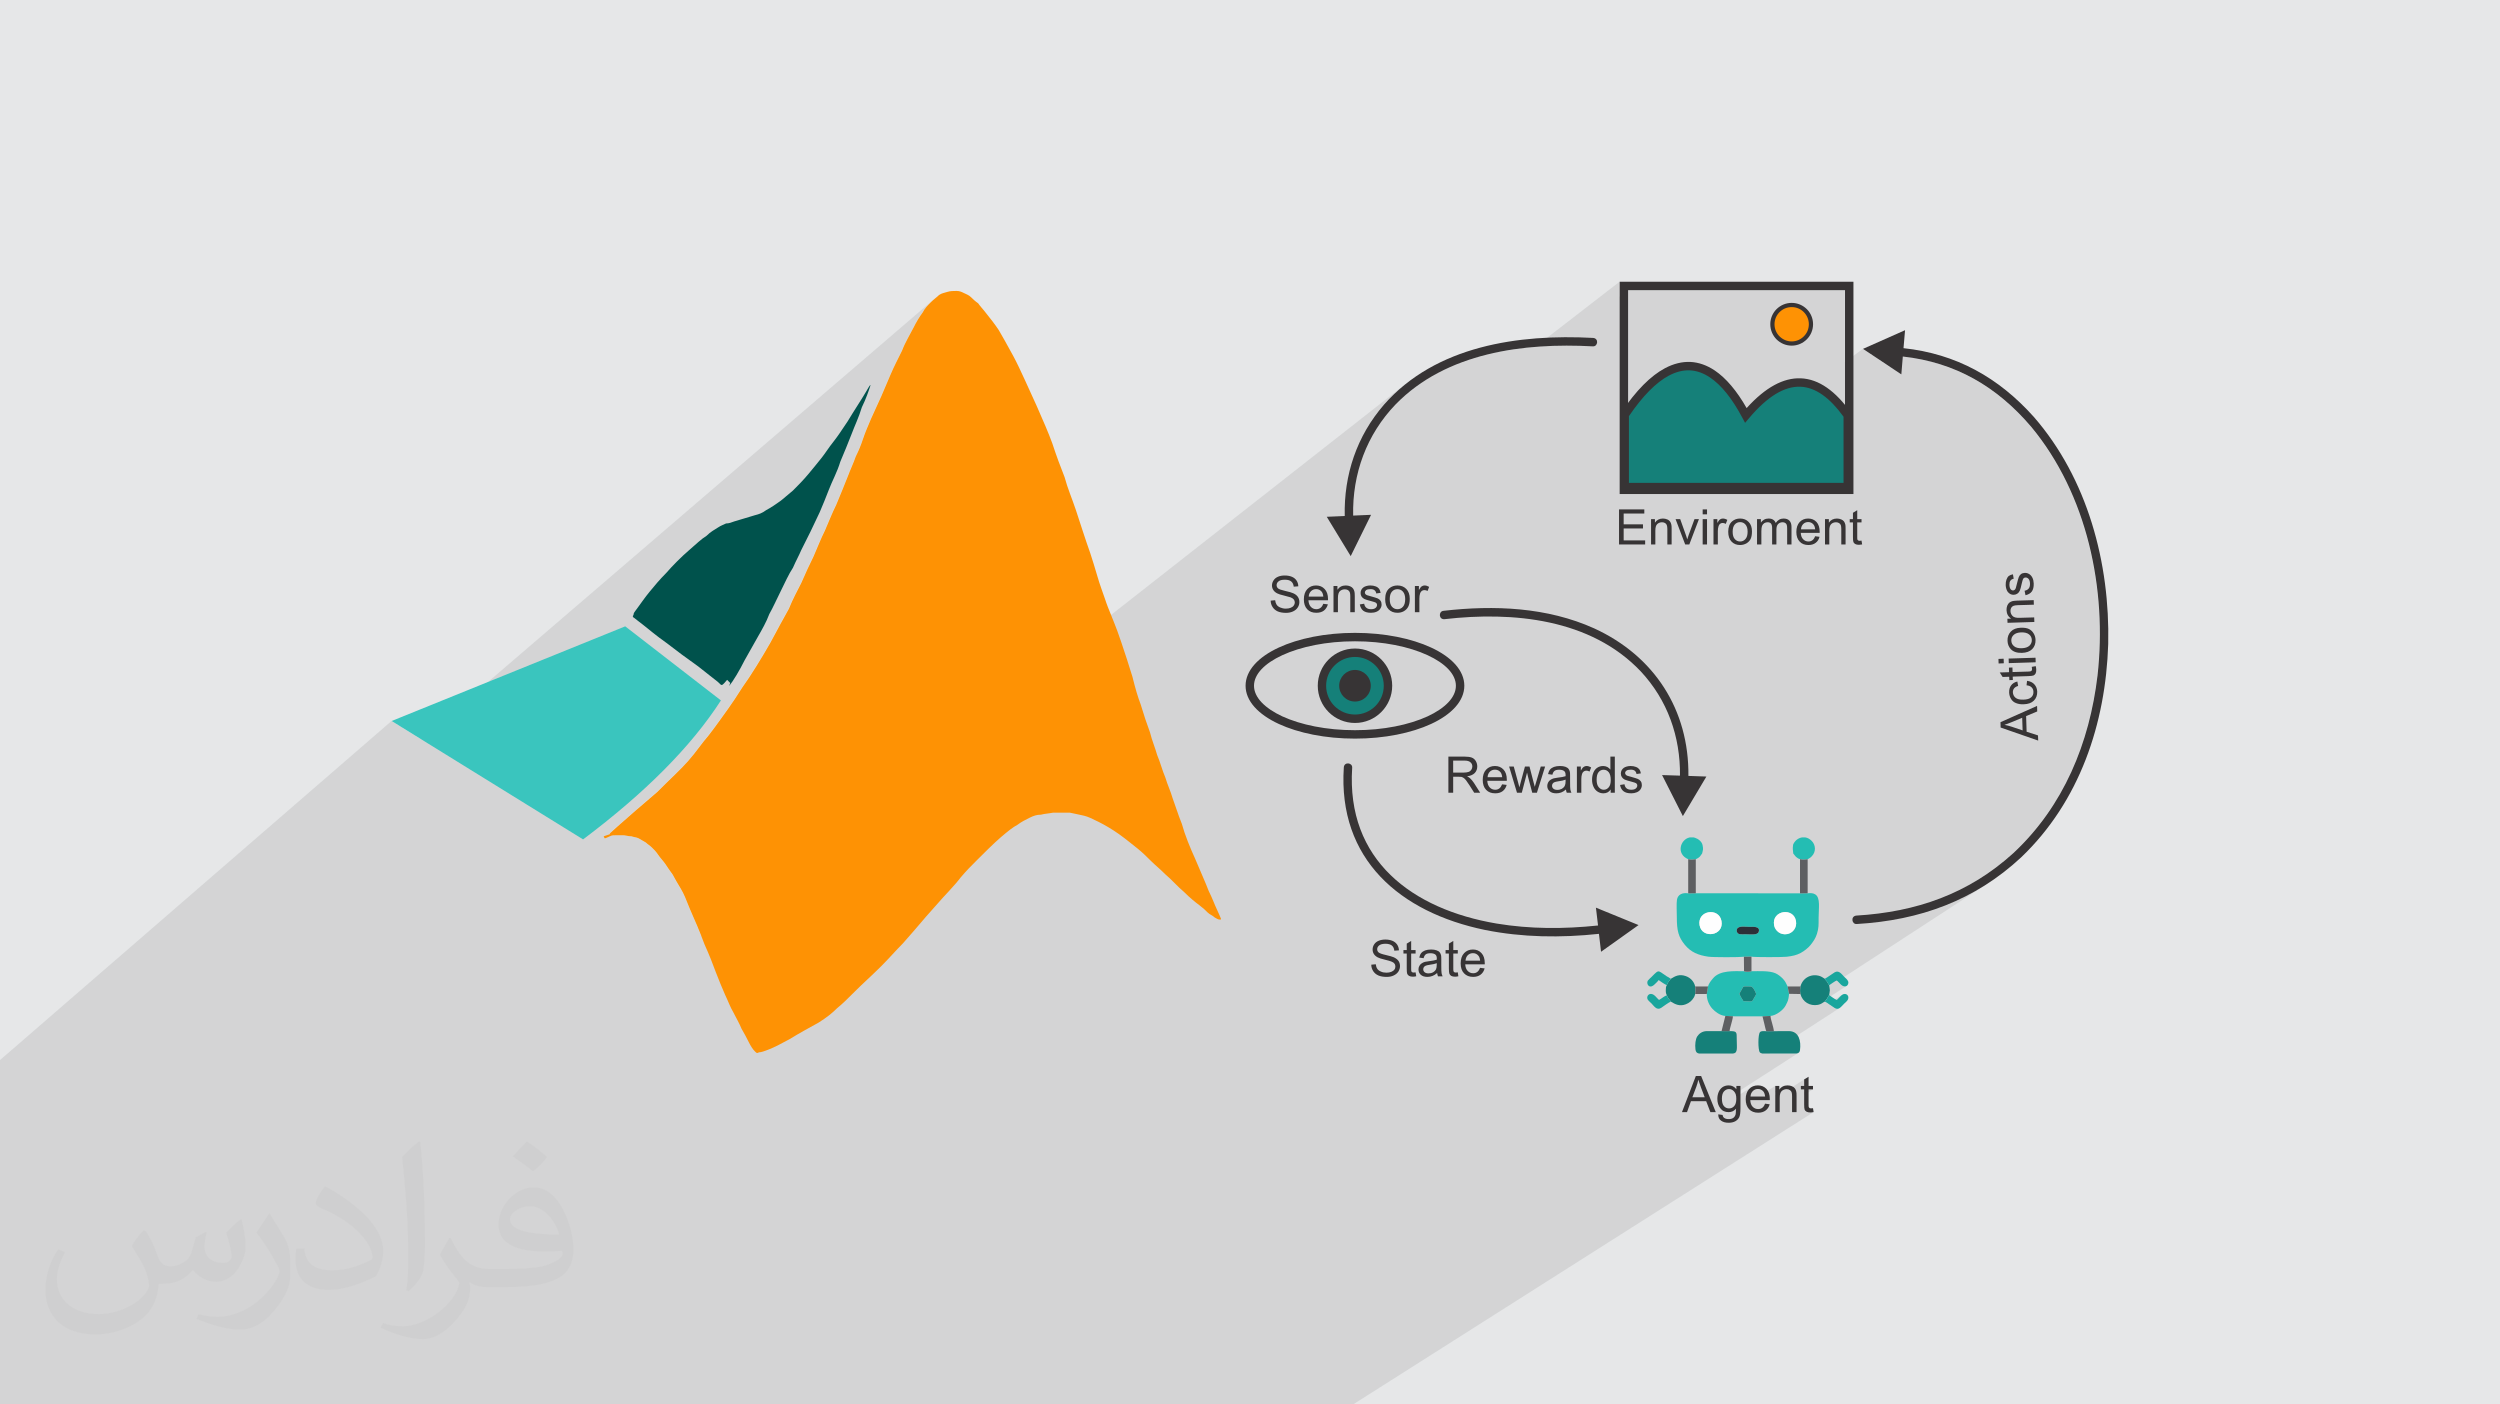 <?xml version="1.0" encoding="UTF-8"?>
<!DOCTYPE svg PUBLIC "-//W3C//DTD SVG 1.0//EN" "http://www.w3.org/TR/2001/REC-SVG-20010904/DTD/svg10.dtd">
<!-- Creator: CorelDRAW 2017 -->
<svg xmlns="http://www.w3.org/2000/svg" xml:space="preserve" width="356px" height="200px" version="1.0" shape-rendering="geometricPrecision" text-rendering="geometricPrecision" image-rendering="optimizeQuality" fill-rule="evenodd" clip-rule="evenodd"
viewBox="0 0 356000 200000"
 xmlns:xlink="http://www.w3.org/1999/xlink"
 enable-background="new 0 0 64 64">
 <rect x="0" y="0" width="356000" height="200000" fill="#808080" stroke="none"/>
 <g id="Layer_x0020_1">
  <path fill="#E6E7E8" d="M-60 0l356120 0 0 200000 -356120 0 0 -200000z"/>
  <path fill="#373435" fill-opacity="0.102" d="M166480 200000l-30 0 -100 0 -870 0 -150 0 -320 0 -610 0 -240 0 -200 0 -280 0 -1190 0 -530 0 -130 0 -230 0 -10 0 -150 0 -360 0 -210 0 -520 0 -1450 0 -80 0 0 0 -20 0 -270 0 -160 0 -60 0 -270 0 -280 0 -1740 0 -950 0 -370 0 -610 0 -80 0 -410 0 -190 0 -30 0 -180 0 -10 0 -740 0 -150 0 -70 0 -190 0 -320 0 -190 0 -40 0 -30 0 -1440 0 -240 0 -90 0 -10 0 -220 0 -40 0 -70 0 -700 0 -190 0 -90 0 -190 0 -10 0 -60 0 -310 0 -170 0 -330 0 -60 0 -10 0 -20 0 -120 0 -980 0 -110 0 -90 0 -150 0 -1170 0 -120 0 -250 0 -160 0 -90 0 -270 0 -780 0 -410 0 -100 0 -90 0 -90 0 -440 0 -30 0 -390 0 -30 0 -550 0 -210 0 -70 0 -140 0 -490 0 -250 0 -660 0 -100 0 -1670 0 -320 0 -130 0 -620 0 -50 0 -110 0 0 0 -120 0 -950 0 -20 0 -620 0 -50 0 -210 0 -140 0 -210 0 -410 0 -200 0 -120 0 -120 0 -330 0 -60 0 -140 0 -690 0 -250 0 -190 0 -380 0 -580 0 0 0 -250 0 -340 0 -310 0 -520 0 -1030 0 -60 0 -80 0 -880 0 -140 0 -230 0 -960 0 -1380 0 -500 0 -10 0 -290 0 -430 0 -40 0 -990 0 -510 0 -180 0 -210 0 -40 0 -420 0 -40 0 -130 0 -100 0 -150 0 -360 0 -430 0 -120 0 -430 0 -440 0 -360 0 -130 0 -540 0 -480 0 -70 0 -60 0 -60 0 -50 0 -580 0 -30 0 -280 0 -10 0 -370 0 -310 0 -580 0 -320 0 -10 0 -210 0 -30 0 -410 0 -10 0 -210 0 -110 0 -310 0 -630 0 -150 0 -540 0 -440 0 -180 0 -60 0 -90 0 -550 0 -270 0 -310 0 -570 0 -570 0 -60 0 -20 0 -340 0 -210 0 -290 0 -130 0 -540 0 -230 0 -290 0 -400 0 -250 0 -210 0 -300 0 -130 0 -90 0 -230 0 -140 0 -570 0 -600 0 -200 0 -770 0 -50 0 -870 0 -480 0 -70 0 -670 0 -330 0 -250 0 -630 0 -40 0 -20 0 -230 0 -40 0 -350 0 -340 0 -510 0 -290 0 -10 0 -610 0 -280 0 -60 0 -310 0 -570 0 -10 0 -660 0 -70 0 -330 0 -240 0 0 0 -130 0 -450 0 -20 0 -120 0 -400 0 -120 0 -700 0 -270 0 -440 0 -200 0 -220 0 -470 0 -40 0 -330 0 -20 0 -230 0 -670 0 -160 0 -150 0 -10 0 -190 0 -160 0 -340 0 -50 0 -230 0 -100 0 -110 0 -20 0 -40 0 -370 0 -100 0 -560 0 -210 0 -40 0 -350 0 -10 0 -100 0 -340 0 -40 0 -120 0 -120 0 -360 0 -30 0 -80 0 -230 0 -180 0 -40 0 -290 0 -200 0 -100 0 -170 0 -610 0 -190 0 -50 0 -150 0 -310 0 -460 0 -20 0 -550 0 -240 0 -380 0 -130 0 -530 0 -330 0 -440 0 -120 0 -20 0 -360 0 -290 0 -90 0 -30 0 -400 0 -480 0 -110 0 -20 0 -910 0 -500 0 -390 0 -120 0 -760 0 0 0 -510 0 -280 0 -340 0 -300 0 -370 0 -40 0 -250 0 -170 0 -250 0 -70 0 -570 0 -10 0 -180 0 -200 0 -220 0 -420 0 -60 0 -10 0 -290 0 -70 0 -80 0 -180 0 -30 0 -470 0 -200 0 -150 0 -380 0 -60 0 -450 0 -270 0 -110 0 -310 0 -10 0 -480 0 -150 0 -1220 0 -490 0 -110 0 -370 0 -260 0 -30 0 -260 0 -390 0 -460 0 -810 0 -60 0 0 0 -170 0 -450 0 -240 0 -1160 0 -340 0 -140 0 -270 0 -10 0 -160 0 -90 0 -480 0 -10 0 -40 0 -10 0 -750 0 -290 0 -500 0 -530 0 -250 0 -30 0 -630 0 -40 0 -140 0 -1580 0 -1470 0 -170 0 -290 0 -610 0 -410 0 -30 0 -100 0 -1130 0 -50 0 -290 0 -400 0 -150 0 -260 0 -260 0 -30 0 -80 0 -150 0 -70 0 -180 0 -250 0 -870 0 -360 0 -80 0 -530 0 -250 0 -120 0 -530 0 -120 0 -110 0 -580 0 -330 0 -10 0 -50 0 -110 0 -250 0 -130 0 -100 0 -200 0 -70 0 -50 0 -490 0 -20 0 -170 0 -90 0 -160 0 -130 0 -110 0 -150 0 -170 0 -20 0 -80 0 -340 0 -1060 0 -10 0 -560 0 -260 0 -80 0 -230 0 -10 0 -10 0 -500 0 -110 0 0 0 -500 0 -410 0 -40 0 -320 0 -130 0 -140 0 -160 0 -30 0 -650 0 -200 0 -250 0 -720 0 -60 0 -1480 0 -490 0 -580 0 -90 0 -1960 0 -840 0 -1230 0 -130 0 -1990 0 -2860 0 -4730 0 -1310 0 -140 0 -1050 0 -530 0 -5800 0 -4480 0 -3320 0 -1290 0 0 -1000 0 -1900 0 -1540 0 -1280 0 -1260 0 -1000 0 -980 0 -740 0 -510 0 -270 0 0 0 -190 0 -180 0 -90 0 -720 0 -820 0 -120 0 -180 0 -1340 0 -1230 0 -1500 0 -280 0 -560 0 -30 0 -110 0 -180 0 -520 0 -1790 0 -1910 0 -260 0 -1780 0 -2000 0 -1990 0 -560 0 -1690 0 -1670 0 -1260 0 -130 0 -950 0 0 0 -10 0 -410 0 -290 0 -120 0 -220 0 -280 0 -430 0 -40 0 -600 0 -160 0 -230 0 -340 0 -360 0 -20 0 -40 0 -40 0 -490 0 -430 0 -370 0 -900 0 -1570 0 -910 0 -390 0 0 0 -10 0 -10 0 -5790 55830 -48350 4220 2610 72880 -62550 -100 100 950 -820 -120 110 -130 120 -850 730 -70 70 -170 160 -160 170 -160 170 -150 180 -150 180 -140 190 -130 200 -110 210 -170 230 -160 240 -170 250 -160 270 -170 280 -160 300 -170 310 -160 320 -180 340 -200 370 -210 390 -220 400 -220 420 -210 430 -200 430 -170 440 -220 440 -220 440 -220 440 -210 420 -200 430 -190 410 -190 400 -170 400 -160 380 -170 380 -160 390 -170 380 -160 390 -170 380 -160 390 -160 380 -180 390 -180 400 -190 410 -190 410 -190 420 -190 400 -180 400 -170 400 -160 380 -170 380 -160 380 -150 380 -150 360 -140 360 -130 350 -110 340 -110 320 -110 310 -120 310 -120 300 -130 300 -130 310 -150 310 -160 330 -110 330 -130 330 -140 340 -150 350 -150 360 -160 390 -170 400 -160 430 -170 440 -180 460 -200 480 -200 480 -210 510 -210 510 -220 530 -220 540 -220 440 -200 440 -190 450 -200 450 -190 460 -200 460 -200 480 -210 480 -220 450 -200 440 -200 440 -190 450 -190 460 -200 460 -200 480 -210 490 -220 450 -220 450 -220 470 -220 480 -220 480 -220 490 -220 490 -220 500 -220 430 -220 430 -220 430 -220 430 -220 450 -220 470 -220 490 -220 530 -280 500 -280 500 -290 530 -300 560 -330 600 -360 650 -380 710 -420 790 -460 790 -490 830 -510 850 -520 840 -520 830 -510 780 -490 730 -450 650 -360 550 -290 460 -260 400 -230 350 -210 320 -220 310 -230 320 -260 370 -280 400 -320 440 -330 460 -350 490 -360 500 -370 510 -390 500 -380 500 -370 440 -360 450 -340 440 -340 450 -350 460 -360 460 -390 480 -420 490 -400 450 -450 460 -490 490 -530 520 -570 550 -610 600 -650 640 -700 680 -730 630 -780 660 -780 680 -760 670 -740 640 -680 600 -600 520 -490 440 -400 340 -300 270 -230 210 -150 150 -100 100 -40 60 0 30 40 10 -720 590 50 -10 80 -20 80 -30 90 -30 100 -50 110 -50 110 -50 110 -50 100 -50 110 -40 110 -30 110 -10 110 -10 110 -10 110 0 110 0 110 0 120 0 110 0 120 0 130 0 140 0 140 0 160 0 120 0 120 20 140 20 150 30 160 30 150 20 170 20 160 10 160 40 150 40 130 30 130 30 120 30 110 30 120 40 110 50 110 60 130 70 130 80 140 80 140 80 130 80 130 70 110 60 110 110 110 90 110 90 110 80 110 80 110 90 110 90 110 110 110 110 110 110 110 110 110 120 110 130 110 140 110 140 110 160 120 170 120 160 140 170 130 160 140 170 130 160 130 170 120 160 110 170 110 160 110 170 120 180 130 180 140 190 140 200 160 220 120 220 130 240 140 250 140 260 160 260 160 270 160 270 160 280 160 270 150 290 150 300 150 330 150 360 170 400 190 460 200 520 230 520 260 590 260 620 280 650 270 660 270 670 50 120 100170 -78550 -1540 1350 -1430 1490 -700 860 -660 870 -500 740 6400 -5010 1550 -1050 1620 -930 1680 -810 1730 -700 1780 -600 1820 -500 1850 -410 1870 -320 1880 -240 1250 -110 11990 -9280 0 2120 1200 -920 30890 0 0 10250 2560 -1890 3750 2500 1920 -1410 1380 180 1350 250 1320 300 1270 370 1250 430 1210 480 1180 550 1160 600 1110 660 1090 710 1070 780 1030 820 1000 890 980 940 950 990 930 1050 1440 1850 1310 1930 1210 2010 1080 2080 970 2140 850 2190 740 2240 630 2280 530 2310 410 2330 310 2340 200 2360 90 2350 0 2350 -110 2330 -210 2310 -240 1800 -310 1780 -370 1760 -430 1740 -500 1710 -560 1690 -630 1660 -700 1630 -780 1590 -840 1560 -920 1510 -990 1480 -1070 1430 -1140 1380 -1230 1330 -1300 1280 -1210 1050 -1230 970 -1260 910 -8030 5240 560 -180 1480 -550 1450 -610 1420 -670 1400 -750 1370 -820 -20950 13640 130 140 150 160 160 160 180 140 190 100 190 40 210 -40 90 -50 -2810 1830 -40 60 -50 60 -40 50 -50 70 -70 70 -70 110 90 40 90 50 90 50 80 50 80 60 80 50 1960 -1270 -180 140 -160 160 -160 170 -140 150 -130 110 -1020 660 80 60 90 50 80 60 90 50 80 60 80 60 90 60 90 60 210 110 190 40 180 -30 160 -80 -9990 6470 580 0 3270 0 110 -20 90 -20 80 -40 -8970 5780 10 10 40 130 30 130 30 150 0 60 2100 -1350 -130 100 -130 120 -110 140 -100 150 -80 160 -70 180 -60 190 -10 60 1110 -710 90 -50 90 -40 90 -40 100 -20 100 -10 110 -10 120 10 110 20 110 30 100 30 90 60 90 60 80 70 80 90 50 60 40 70 30 70 1570 -1010 0 760 920 -600 -130 110 -120 120 -100 140 -570 370 0 410 1080 -690 80 -50 80 -30 90 -30 90 -20 100 -10 100 -10 60 0 60 10 60 10 60 10 20 10 2230 -1430 0 920 -470 300 0 190 470 0 0 410 630 -410 630 0 -1260 810 0 1350 0 130 0 130 10 110 10 100 10 80 10 80 20 60 10 50 20 50 30 40 30 40 30 30 30 40 40 30 40 30 50 30 50 30 50 20 60 20 70 10 70 10 70 10 80 10 80 0 60 0 50 0 60 -10 60 0 60 -10 60 -10 60 -10 70 -20 -65590 41640 -2270 0 -590 0 -1650 0 -320 0 -270 0 -310 0 -590 0 -440 0 -280 0 0 0 -430 0 -580 0 -330 0 -160 0 -100 0 -200 0 -130 0 -590 0 -200 0 -60 0 -190 0 -840 0 -380 0 -20 0 -110 0 -700 0 -500 0 -250 0 -520 0 -440 0 -280 0 -520 0 -130 0 -640 0 -660 0 -580 0 -290 0 -290 0 -420 0 -140 0 -110 0 -30 0 -400 0 -630 0 -110 0 -190 0 -560 0 -510 0 -10 0 -310 0 -900 0 -20 0 -10 0 0 0 -210 0 -50 0 -20 0 -180 0 -110 0 -110 0 -20 0 -90 0 -600 0 -120 0 -160 0 -200 0 -430 0 -10 0 -40 0 -270 0 -40 0 -20 0 -720 0 -220 0 -140 0 -400 0 -150 0 -170 0 -20 0 -20 0 -120 0 -360 0z"/>
  <path fill="#373435" fill-opacity="0.031" d="M20770 175320c680,1060 1160,2020 1540,3170 290,670 480,1830 2020,1830 480,0 1050,-100 1630,-480 670,-290 1150,-870 1340,-1640l580 -2010 1440 -770 100 100c-200,760 -290,1530 -290,2010 0,1730 1440,2310 2590,2310 670,0 1250,-290 1250,-960 0,-770 -390,-2210 -770,-3360 670,-680 1340,-1350 2110,-1920l100 90c380,1440 570,2880 570,3840 0,960 -380,1920 -760,2590 -680,1350 -1920,2410 -3460,2410 -1150,0 -2400,-580 -3260,-1640l-100 0c-870,1060 -2110,1920 -4130,1920l-670 0c-100,1350 -390,2310 -870,3170 -1240,2400 -4800,4040 -8160,4040 -4700,0 -7100,-2690 -7100,-6340 0,-2210 770,-4320 1820,-5760l960 380c-670,1350 -1150,2590 -1150,3840 0,3360 2780,4990 5950,4990 2980,0 6630,-1820 7200,-4030 -280,-2400 -1150,-3450 -2490,-5660 380,-770 960,-1440 1630,-2210l100 0 0 0 0 0 280 90 0 0zm54250 -12770c960,580 1920,1350 2880,2210 -570,770 -1150,1440 -2010,2020 -960,-770 -1920,-1440 -2880,-2110 670,-770 1340,-1440 2010,-2120l0 0 0 0 0 0 0 0 0 0 0 0zm480 9220c-1630,0 -2880,1060 -2880,1830 0,1720 3170,2200 7010,2200 -480,-1920 -2210,-4030 -4130,-4030zm-3550 8930c2110,0 3940,-100 5280,-380 1540,-390 2880,-1160 2880,-1730 0,-190 0,-290 -90,-480 -870,90 -1830,90 -2790,90 -2780,0 -4990,-670 -5860,-2200 -190,-480 -380,-960 -380,-1540 0,-1540 670,-2980 1830,-4030 960,-870 2010,-1350 3160,-1350 2020,0 3560,1540 4610,4040 580,1340 1060,2970 1060,4890 0,1350 -390,2400 -1150,3270 -1540,1440 -4320,2010 -8640,2010l-1930 0 0 0 -470 0c-1060,0 -1830,-190 -2500,-670l-100 0c0,290 100,480 100,770 0,960 -290,2210 -960,3170 -1920,2880 -4030,4130 -5760,4130 -1830,0 -4040,-680 -6050,-1640l380 -670c670,290 1540,480 2790,480 3260,0 7490,-3170 8060,-6140 -90,-290 -380,-580 -670,-960 -960,-1150 -1540,-2110 -2110,-3070 480,-970 960,-1730 1340,-2410l190 0c1350,2790 2690,4420 5480,4420l480 0 0 0 2010 0 0 0 0 0 0 0 0 0 -190 0 0 0zm-14110 2980c280,-1350 280,-2790 280,-4130l0 -2020c0,-3740 -470,-9220 -860,-12770 670,-770 1630,-1630 2400,-2210l190 100c480,4510 670,9700 670,14500 0,1250 -90,2490 -190,3360 -90,1150 -760,2010 -2110,3360l-290 -100 0 0 0 0 -90 -90 0 0zm-14500 -5960c90,1730 960,3170 3940,3170 1920,0 3450,-480 5280,-1340 280,-100 480,-290 480,-480 0,-1150 -870,-2590 -2310,-3940 -1340,-1250 -3260,-2400 -4990,-3070 -580,-290 -770,-480 -770,-770 0,-480 670,-1540 1250,-2300l190 0c2020,1050 4130,2590 5760,4220 1440,1540 2400,3170 2400,4900 0,1250 -380,2490 -1050,3650 -2210,1050 -4420,1920 -6730,1920 -2780,0 -4700,-1350 -4700,-4320 0,-290 0,-870 100,-1540l960 0 0 0 0 0 0 0 0 0 190 -100 0 0zm-4990 -4990l1720 2790c680,1050 1250,2110 1250,3930l0 2310c0,1820 -1150,3740 -3070,5760 -1440,1340 -2790,1820 -4030,1820 -1830,0 -3840,-570 -6240,-1530l280 -680c770,200 1640,390 2690,390 3460,0 6920,-2500 8550,-5570 190,-390 290,-670 290,-860 0,-390 -200,-770 -390,-1060 -860,-1630 -1820,-3170 -2880,-4510 580,-870 1150,-1730 1730,-2600l90 0 0 0 0 0 0 -190 10 0z"/>
  <g id="_2767917568592">
   <g id="_2081468659328">
    <path fill="#3AC5BE" d="M89030 89190l13630 10550c-4250,6600 -10840,13190 -19630,19790l-27260 -16860 33260 -13480 0 0z"/>
    <path fill="#00524C" d="M103830 97690c590,-730 1470,-2200 2200,-3660 730,-1320 1320,-2340 1900,-3370 590,-1030 1180,-2050 1620,-3220 580,-1030 1020,-2060 1610,-3230 580,-1170 1170,-2490 1760,-3370 440,-1020 870,-1760 1170,-2490 440,-880 880,-1760 1320,-2640 440,-870 880,-1900 1320,-2780 430,-1020 870,-2050 1310,-3220 440,-1170 1180,-2490 1620,-3960 580,-1320 1020,-2490 1610,-3950 440,-1180 1020,-2350 1460,-3810 590,-1180 1030,-2500 1170,-2940 150,-430 0,-290 -580,740 -590,1020 -1760,2780 -2640,4250 -880,1320 -1460,2190 -2050,2930 -590,730 -1030,1460 -1610,2200 -590,730 -1170,1460 -1910,2340 -730,880 -1610,1760 -2190,2340 -740,590 -1180,1030 -1760,1470 -590,440 -1470,1020 -2050,1320 -590,440 -1030,580 -1620,730 -430,150 -1020,290 -1460,440 -440,150 -1030,290 -1470,440 -430,150 -730,290 -1170,290 -290,150 -730,290 -1170,590 -440,290 -1030,580 -1610,1170 -730,440 -1470,1170 -2490,2050 -1030,880 -2350,2200 -3230,3220 -1020,1030 -1610,1760 -2340,2640 -730,880 -1320,1760 -1760,2350 -440,580 -580,730 -580,1020 -150,150 -150,290 140,440 150,150 590,440 1320,1030 740,580 1760,1460 3220,2490 1320,1020 3080,2340 4550,3370 1320,1020 2200,1760 2780,2190 440,440 440,440 590,440 0,0 0,0 0,0 0,0 140,0 730,-730l0 0 0 0 0 0 0 0 440 440 -150 440z"/>
    <path fill="#FE9204" d="M86100 119380c150,0 440,-150 740,-290 290,-150 580,-150 870,-150 300,0 590,0 1030,0 290,0 730,150 1170,150 440,140 740,140 1030,290 290,150 730,440 1020,590 300,290 590,430 880,730 300,290 590,580 880,1020 290,440 730,880 1030,1320 290,440 580,880 1020,1470 300,580 740,1320 1180,2050 430,730 730,1460 1310,2930 590,1320 1470,3370 2060,4980 730,1610 1170,2780 1610,3960 440,1170 880,2190 1320,3220 430,880 730,1760 1170,2490 440,880 880,1610 1170,2340 440,740 730,1320 1030,1910 290,590 580,1020 870,1320 300,290 300,290 590,140 290,0 730,-140 1470,-440 730,-290 1610,-730 2930,-1460 1170,-730 2780,-1610 4100,-2340 1170,-740 1900,-1320 2640,-2060 730,-580 1460,-1310 2490,-2340 1020,-1030 2490,-2340 3810,-3660 1170,-1180 2050,-2200 3070,-3230 1030,-1170 2050,-2340 2790,-3220 730,-880 1320,-1470 2190,-2490 880,-1030 2350,-2490 3230,-3660 880,-1030 1320,-1470 2340,-2490 880,-880 2350,-2350 3370,-3230 1030,-880 1760,-1460 2350,-1760 580,-440 1170,-730 1750,-1020 590,-290 1030,-440 1620,-440 580,-150 1020,-150 1750,-290 740,0 1620,0 2350,0 730,140 1320,290 2050,440 580,140 1170,440 2050,870 880,440 1900,1030 2930,1760 1030,740 1900,1470 2640,2050 730,590 1320,1180 1900,1760 590,590 1320,1170 2050,1910 880,730 1760,1760 2640,2490 880,880 1610,1460 2200,1900 580,440 880,730 1170,1030 290,290 730,440 1030,730 290,150 440,290 730,290 140,0 140,0 140,-140 -140,-300 -290,-740 -580,-1320 -290,-590 -590,-1470 -1170,-2640 -440,-1170 -1180,-2780 -1910,-4540 -730,-1610 -1460,-3370 -1900,-4980 -590,-1470 -880,-2490 -1320,-3670 -290,-1020 -730,-1900 -1030,-2930 -440,-1020 -730,-2190 -1170,-3220 -290,-1030 -730,-2050 -1020,-3220 -440,-1180 -880,-2490 -1320,-3960 -440,-1170 -740,-2200 -1180,-3960 -430,-1460 -1170,-3660 -1610,-4980 -440,-1320 -730,-2050 -1020,-2780 -300,-730 -590,-1470 -880,-2200 -290,-730 -440,-1320 -880,-2490 -440,-1170 -880,-2930 -1610,-5130 -730,-2050 -1470,-4390 -2050,-6150 -590,-1760 -1180,-3080 -1610,-4690 -590,-1470 -1180,-3080 -1760,-4840 -590,-1610 -1180,-2930 -2200,-5270 -1030,-2200 -2340,-5280 -3370,-7180 -1030,-1910 -1470,-2640 -2050,-3660 -590,-880 -1170,-1620 -1760,-2350 -440,-590 -880,-1020 -1170,-1460 -440,-300 -730,-590 -1030,-880 -290,-300 -730,-440 -1020,-590 -300,-150 -590,-290 -1030,-290 -440,0 -880,0 -1320,140 -440,150 -730,150 -1170,440 -290,300 -730,590 -1170,1030 -440,440 -880,880 -1170,1470 -440,580 -880,1310 -1320,2190 -440,880 -1170,2050 -1610,3230 -590,1170 -1180,2340 -1620,3370 -430,1020 -870,2050 -1310,3070 -440,1030 -1030,2200 -1470,3230 -440,1020 -880,2050 -1170,2930 -290,880 -590,1610 -1030,2490 -290,880 -730,1760 -1170,2930 -440,1170 -1020,2490 -1610,3950 -590,1180 -1030,2350 -1610,3670 -590,1170 -1030,2340 -1610,3660 -590,1170 -1180,2490 -1760,3810 -590,1170 -1170,2200 -1760,3660 -730,1320 -1470,2640 -2640,4840 -1170,2050 -2780,4690 -3950,6300 -1030,1610 -1320,2050 -2050,3080 -740,1020 -1760,2490 -2790,3810 -1020,1170 -1760,2340 -2930,3660 -1020,1170 -2490,2490 -4390,4400 -1910,1610 -4400,3800 -5570,4830 -1170,1030 -1320,1170 -1170,1170l0 0 0 0 0 0 0 0 -880 300 140 290z"/>
   </g>
   <g>
    <path fill="#373435" d="M230640 40120l33290 0 0 30230 -33290 0 0 -30230zm32090 1200l-30890 0 0 27830 30890 0 0 -27830z"/>
    <path fill="#158079" d="M231360 59090c6540,-9770 12540,-8770 17250,60 5560,-6570 10320,-5910 14510,0l0 10210 -31760 0 0 -10270z"/>
    <path fill="#373435" fill-rule="nonzero" d="M230860 58750c2120,-3160 4210,-5240 6220,-6310 1240,-660 2460,-950 3640,-900 1190,60 2340,470 3450,1210 1620,1090 3150,2900 4550,5360 2700,-2980 5250,-4320 7680,-4240 2610,90 5000,1830 7200,4930l120 350 0 10810 -32960 0 0 -10870 100 -340zm6780 -5260c-1810,970 -3710,2870 -5680,5770l0 9500 30560 0 0 -9420c-1950,-2700 -4000,-4200 -6160,-4270 -2220,-80 -4640,1330 -7290,4470l-570 670 -420 -780c-1420,-2670 -2960,-4600 -4580,-5680 -920,-620 -1870,-960 -2830,-1010 -980,-50 -1990,200 -3030,750z"/>
    <circle fill="#FE9204" cx="255140" cy="46170" r="2740"/>
    <path fill="#373435" fill-rule="nonzero" d="M255140 43130c830,0 1590,340 2150,890 550,550 890,1310 890,2150 0,840 -340,1600 -890,2150 -560,560 -1320,900 -2150,900 -840,0 -1600,-340 -2160,-890 -550,-560 -890,-1320 -890,-2160 0,-840 340,-1600 890,-2150 560,-550 1320,-890 2160,-890zm1720 1310c-440,-440 -1050,-710 -1720,-710 -680,0 -1290,270 -1730,710 -450,450 -720,1060 -720,1730 0,680 270,1290 720,1730 440,440 1050,720 1730,720 670,0 1280,-280 1720,-720 450,-440 720,-1050 720,-1730 0,-670 -270,-1280 -720,-1730z"/>
    <path fill="#373435" d="M264340 130380c-840,80 -660,1270 70,1200 8970,-530 16780,-3330 23410,-9500 8330,-7960 12030,-19050 12390,-30370 260,-11510 -2930,-23550 -10600,-32350 -5020,-5610 -11070,-8980 -18550,-9780l220 -2560 -5990 2660 5460 3630 210 -2540c7470,820 13410,4280 18280,10000 7990,9630 10820,23150 9450,35400 -1140,9620 -4830,18650 -12010,25330 -6380,5790 -13810,8370 -22340,8880z"/>
    <path fill="#373435" fill-rule="nonzero" d="M192950 90120c4220,0 8050,800 10840,2090 2920,1350 4730,3270 4730,5440 0,2170 -1810,4090 -4730,5440 -2790,1290 -6620,2090 -10840,2090 -4230,0 -8060,-800 -10850,-2090 -2920,-1350 -4730,-3270 -4730,-5440 0,-2170 1810,-4090 4730,-5440 2790,-1290 6620,-2090 10850,-2090zm10340 3180c-2640,-1220 -6290,-1980 -10340,-1980 -4060,0 -7710,760 -10350,1980 -2490,1150 -4030,2690 -4030,4350 0,1660 1540,3200 4030,4360 2640,1210 6290,1970 10350,1970 4050,0 7700,-760 10340,-1970 2490,-1160 4030,-2700 4030,-4360 0,-1660 -1540,-3200 -4030,-4350z"/>
    <circle fill="#158079" cx="192950" cy="97650" r="4700"/>
    <path fill="#373435" fill-rule="nonzero" d="M192950 92350c1460,0 2780,590 3740,1550 960,970 1560,2290 1560,3750 0,1460 -600,2790 -1560,3750 -960,960 -2280,1550 -3740,1550 -1460,0 -2790,-590 -3750,-1550 -960,-960 -1550,-2290 -1550,-3750 0,-1460 590,-2780 1550,-3740 960,-970 2290,-1560 3750,-1560zm2900 2400c-750,-740 -1770,-1200 -2900,-1200 -1140,0 -2160,460 -2900,1200 -750,740 -1210,1770 -1210,2900 0,1130 460,2160 1200,2900 750,740 1770,1200 2910,1200 1130,0 2150,-460 2900,-1200 740,-740 1200,-1770 1200,-2900 0,-1130 -460,-2160 -1200,-2900z"/>
    <circle fill="#373435" cx="192950" cy="97650" r="2250"/>
    <path fill="#373435" d="M226800 49320c740,70 910,-1120 70,-1200 -10590,-570 -22400,1100 -29790,9500 -3870,4480 -5720,9980 -5590,15860l-2560 110 3410 5600 2900 -5880 -2550 110c-130,-5940 1910,-11540 6060,-15850 7200,-7370 18250,-8790 28050,-8250z"/>
    <path fill="#373435" fill-rule="nonzero" d="M205560 86980c-750,70 -690,1270 140,1190 9740,-1120 20800,-80 27930,7420 3830,4100 5660,9300 5600,14860l-2550 -80 2960 5840 3350 -5630 -2560 -90c100,-9390 -4830,-17070 -13420,-21010 -6700,-3020 -14240,-3330 -21450,-2500z"/>
    <path fill="#373435" d="M192550 109340c70,-750 -1120,-900 -1190,-80 -870,13120 8030,20660 20080,23160 5360,1080 10830,1140 16250,560l300 2550 5340 -3800 -6070 -2480 300 2540c-4830,510 -9660,520 -14460,-280 -11980,-2030 -21410,-9010 -20550,-22170z"/>
    <path fill="#373435" fill-rule="nonzero" d="M180940 85530l640 -60c30,260 100,470 210,640 110,170 290,300 520,400 230,100 500,160 790,160 260,0 490,-40 690,-120 200,-80 350,-190 440,-320 100,-140 150,-280 150,-440 0,-160 -50,-300 -140,-420 -90,-120 -250,-230 -460,-310 -140,-50 -450,-130 -920,-250 -480,-110 -810,-220 -1000,-320 -240,-130 -430,-290 -540,-480 -130,-190 -190,-410 -190,-640 0,-260 80,-510 230,-730 140,-230 360,-400 640,-520 290,-120 600,-170 950,-170 380,0 720,60 1010,180 290,120 510,300 670,540 160,240 240,510 250,820l-650 50c-40,-330 -160,-580 -360,-740 -200,-170 -500,-250 -900,-250 -410,0 -710,70 -900,230 -190,150 -280,330 -280,540 0,190 70,340 200,460 130,120 470,240 1030,370 550,120 930,230 1140,330 300,130 520,310 660,520 140,210 210,450 210,730 0,270 -70,530 -230,770 -160,250 -380,430 -680,570 -290,130 -620,200 -990,200 -460,0 -850,-70 -1170,-200 -310,-140 -560,-340 -740,-620 -180,-270 -270,-580 -280,-920zm7490 450l660 80c-110,380 -300,680 -570,890 -280,210 -640,310 -1070,310 -550,0 -980,-160 -1300,-500 -320,-330 -480,-810 -480,-1410 0,-630 170,-1120 490,-1460 320,-350 740,-520 1250,-520 500,0 910,170 1220,510 320,340 480,810 480,1430 0,40 0,90 -10,170l-2780 0c30,410 140,720 350,940 210,220 470,330 780,330 230,0 430,-70 590,-190 170,-120 300,-320 390,-580zm-2070 -1020l2080 0c-30,-310 -110,-550 -240,-710 -200,-240 -460,-360 -780,-360 -290,0 -540,100 -730,290 -200,190 -310,450 -330,780zm3530 2220l0 -3730 560 0 0 530c280,-410 670,-610 1190,-610 230,0 430,40 620,120 190,80 330,190 420,320 100,130 160,290 200,470 20,110 40,320 40,610l0 2290 -640 0 0 -2270c0,-250 -20,-450 -70,-570 -50,-130 -140,-230 -260,-310 -130,-70 -270,-110 -440,-110 -270,0 -500,80 -700,250 -190,170 -290,500 -290,980l0 2030 -630 0zm3750 -1110l620 -100c40,250 140,440 300,570 160,140 380,210 670,210 290,0 510,-60 650,-180 140,-120 210,-260 210,-420 0,-140 -60,-250 -190,-340 -90,-50 -300,-120 -650,-210 -460,-120 -780,-220 -960,-300 -180,-90 -310,-210 -410,-360 -90,-150 -130,-310 -130,-500 0,-160 30,-320 110,-460 80,-140 180,-260 310,-350 100,-70 230,-130 400,-180 170,-50 350,-80 550,-80 290,0 550,40 770,130 220,80 380,200 490,340 100,150 180,340 220,580l-620 90c-30,-200 -110,-350 -250,-460 -130,-110 -320,-160 -570,-160 -290,0 -490,50 -620,140 -120,100 -180,210 -180,340 0,80 20,150 70,220 50,70 140,120 250,170 60,20 240,80 550,160 450,120 760,220 940,290 180,80 320,190 420,340 100,140 150,320 150,540 0,210 -60,400 -190,590 -120,190 -300,330 -530,430 -230,100 -490,150 -790,150 -480,0 -850,-100 -1110,-300 -250,-200 -410,-500 -480,-890zm3610 -750c0,-690 190,-1200 580,-1540 320,-270 710,-410 1170,-410 510,0 930,170 1260,500 320,340 490,800 490,1390 0,480 -70,860 -220,1140 -140,270 -350,480 -630,640 -270,150 -570,220 -900,220 -520,0 -940,-160 -1270,-500 -320,-330 -480,-810 -480,-1440zm650 0c0,480 100,830 310,1070 210,240 470,360 790,360 320,0 580,-120 790,-360 210,-240 310,-600 310,-1090 0,-460 -110,-810 -320,-1050 -210,-240 -470,-350 -780,-350 -320,0 -580,110 -790,350 -210,240 -310,590 -310,1070zm3580 1860l0 -3730 570 0 0 570c150,-260 280,-440 400,-520 130,-90 260,-130 410,-130 210,0 430,70 650,200l-220 580c-160,-80 -310,-120 -460,-120 -140,0 -270,40 -370,120 -110,80 -190,200 -240,350 -70,220 -100,470 -100,730l0 1950 -640 0z"/>
    <path fill="#373435" fill-rule="nonzero" d="M206250 112890l0 -5150 2280 0c460,0 810,50 1050,140 240,90 430,260 570,490 140,240 210,490 210,780 0,360 -120,670 -350,920 -240,250 -600,410 -1100,480 180,90 320,170 410,260 200,180 390,410 570,680l890 1400 -850 0 -680 -1070c-200,-310 -370,-540 -490,-710 -130,-160 -250,-280 -350,-340 -100,-70 -210,-110 -310,-140 -80,-10 -200,-20 -380,-20l-790 0 0 2280 -680 0zm680 -2870l1460 0c320,0 560,-40 730,-100 180,-60 310,-170 400,-310 90,-140 140,-290 140,-460 0,-250 -90,-450 -270,-600 -170,-160 -450,-240 -830,-240l-1630 0 0 1710zm6970 1670l650 80c-100,380 -290,680 -570,890 -280,210 -630,310 -1060,310 -550,0 -980,-160 -1300,-500 -320,-330 -480,-810 -480,-1410 0,-630 160,-1110 480,-1460 330,-350 750,-520 1260,-520 500,0 910,170 1220,510 320,340 470,820 470,1430 0,40 0,100 0,170l-2780 0c20,410 140,720 350,940 200,220 470,330 780,330 230,0 420,-60 590,-190 160,-120 290,-320 390,-580zm-2070 -1020l2080 0c-30,-310 -110,-550 -240,-710 -200,-240 -460,-360 -790,-360 -290,0 -530,100 -730,290 -190,200 -300,450 -320,780zm4190 2220l-1120 -3730 660 0 590 2160 210 800c10,-40 80,-300 200,-770l590 -2190 650 0 560 2170 190 710 210 -720 640 -2160 620 0 -1170 3730 -660 0 -590 -2230 -150 -640 -750 2870 -680 0zm6970 -460c-240,200 -460,340 -680,420 -220,80 -450,120 -700,120 -410,0 -720,-100 -940,-300 -230,-190 -340,-450 -340,-760 0,-180 50,-350 130,-500 80,-150 190,-270 330,-360 130,-90 280,-160 450,-210 130,-30 320,-60 570,-100 510,-50 880,-130 1130,-210 0,-90 0,-140 0,-170 0,-250 -60,-430 -180,-540 -160,-140 -400,-210 -720,-210 -300,0 -520,50 -660,150 -150,110 -250,290 -320,560l-620 -90c60,-260 150,-480 280,-640 130,-160 320,-290 560,-380 240,-80 530,-130 850,-130 320,0 580,40 780,110 200,80 350,170 440,290 90,110 160,250 200,430 20,110 30,300 30,580l0 840c0,590 10,960 40,1110 30,160 80,310 150,450l-660 0c-60,-130 -100,-280 -120,-460zm-50 -1410c-230,100 -580,180 -1040,240 -260,40 -440,80 -550,130 -110,40 -190,110 -250,200 -60,90 -90,190 -90,300 0,170 60,310 190,420 130,110 320,170 560,170 250,0 460,-60 660,-160 180,-110 330,-250 410,-440 70,-140 110,-350 110,-630l0 -230zm1610 1870l0 -3730 560 0 0 570c150,-260 280,-440 410,-520 120,-90 260,-130 400,-130 220,0 430,70 660,200l-230 590c-150,-90 -310,-130 -460,-130 -140,0 -260,40 -370,120 -110,80 -190,200 -240,350 -70,220 -100,470 -100,730l0 1950 -630 0zm4810 0l0 -470c-240,370 -580,550 -1040,550 -300,0 -570,-80 -820,-240 -250,-160 -450,-390 -580,-690 -140,-290 -210,-630 -210,-1010 0,-370 60,-710 190,-1010 120,-300 310,-540 560,-700 240,-160 520,-240 830,-240 220,0 420,50 600,140 170,100 320,220 430,370l0 -1850 630 0 0 5150 -590 0zm-2000 -1860c0,480 100,840 300,1070 210,240 440,360 720,360 280,0 510,-120 700,-340 200,-230 290,-570 290,-1030 0,-510 -90,-890 -290,-1130 -200,-240 -440,-350 -730,-350 -280,0 -520,110 -710,340 -190,230 -280,590 -280,1080zm3340 750l630 -100c30,250 130,440 290,580 160,130 390,200 670,200 300,0 510,-60 650,-180 140,-120 210,-260 210,-420 0,-140 -60,-250 -190,-340 -80,-50 -300,-120 -640,-210 -470,-120 -790,-220 -970,-300 -180,-90 -310,-210 -400,-360 -100,-150 -140,-310 -140,-500 0,-160 40,-320 110,-460 80,-140 180,-260 310,-350 100,-70 240,-130 400,-180 170,-50 360,-80 550,-80 290,0 550,40 770,130 220,80 380,200 490,340 110,150 180,340 220,580l-620 90c-30,-200 -110,-350 -240,-460 -140,-110 -330,-160 -570,-160 -290,0 -500,50 -620,140 -130,100 -190,210 -190,340 0,80 30,160 80,220 50,70 130,130 240,170 60,20 250,80 560,160 440,120 750,220 930,290 180,80 320,190 420,340 100,140 150,320 150,540 0,210 -60,400 -180,590 -130,190 -300,330 -540,430 -230,100 -490,150 -780,150 -490,0 -860,-100 -1110,-300 -260,-200 -420,-500 -490,-890z"/>
    <path fill="#373435" fill-rule="nonzero" d="M195270 137370l640 -60c30,260 100,480 210,640 110,170 280,300 520,400 230,110 490,160 790,160 260,0 490,-40 690,-120 190,-80 340,-180 440,-320 100,-130 140,-280 140,-440 0,-160 -40,-300 -140,-420 -90,-120 -240,-220 -460,-300 -140,-60 -440,-140 -920,-260 -470,-110 -800,-220 -990,-320 -250,-130 -430,-290 -550,-480 -120,-190 -180,-400 -180,-640 0,-260 70,-500 220,-730 150,-230 360,-400 650,-520 280,-110 600,-170 940,-170 380,0 720,60 1010,180 290,120 520,310 680,550 150,230 240,510 250,810l-660 50c-30,-330 -150,-570 -350,-740 -210,-160 -510,-250 -900,-250 -410,0 -710,80 -900,230 -190,150 -290,330 -290,550 0,180 70,330 200,450 140,120 480,250 1030,370 560,130 940,240 1140,330 300,140 520,310 670,520 140,210 210,460 210,730 0,280 -80,530 -230,780 -160,240 -390,430 -680,560 -290,140 -620,200 -990,200 -470,0 -860,-70 -1170,-200 -320,-140 -560,-340 -740,-610 -180,-280 -280,-580 -280,-930zm6310 1090l90 560c-180,40 -340,60 -480,60 -220,0 -400,-40 -530,-110 -130,-80 -210,-170 -270,-290 -50,-120 -70,-370 -70,-750l0 -2150 -470 0 0 -490 470 0 0 -920 630 -380 0 1300 630 0 0 490 -630 0 0 2190c0,180 10,300 30,350 30,50 60,90 110,120 50,30 120,50 220,50 70,0 160,-10 270,-30zm3070 100c-240,200 -460,340 -680,420 -220,80 -450,130 -700,130 -410,0 -730,-100 -950,-300 -220,-200 -330,-460 -330,-770 0,-180 40,-350 130,-500 80,-150 190,-270 330,-360 130,-90 280,-160 450,-210 130,-30 310,-60 560,-90 520,-60 890,-140 1130,-220 10,-90 10,-140 10,-170 0,-250 -60,-430 -180,-540 -160,-140 -400,-210 -720,-210 -300,0 -520,50 -660,150 -150,110 -250,290 -320,560l-620 -90c60,-260 150,-480 280,-640 130,-160 320,-290 560,-380 240,-80 530,-130 850,-130 320,0 580,40 780,120 200,70 350,160 440,280 90,110 160,260 200,430 20,110 30,300 30,580l0 840c0,590 10,960 40,1120 20,150 80,300 150,450l-660 0c-60,-140 -100,-290 -120,-470zm-50 -1400c-230,90 -580,170 -1040,230 -260,40 -440,80 -550,130 -110,50 -190,110 -250,200 -60,90 -90,190 -90,300 0,170 60,310 190,420 130,110 320,170 560,170 250,0 460,-50 650,-160 190,-110 330,-250 420,-430 70,-150 100,-360 100,-630l10 -230zm2990 1300l80 560c-170,40 -330,60 -470,60 -230,0 -410,-40 -540,-110 -120,-80 -210,-170 -260,-290 -50,-120 -80,-370 -80,-750l0 -2150 -470 0 0 -490 470 0 0 -920 630 -380 0 1300 640 0 0 490 -640 0 0 2190c0,180 10,300 40,350 20,50 50,90 100,120 60,30 130,50 220,50 70,0 160,-10 280,-30zm3170 -640l650 80c-100,380 -290,680 -570,890 -280,210 -630,320 -1060,320 -550,0 -980,-170 -1300,-510 -320,-330 -480,-800 -480,-1410 0,-630 160,-1110 490,-1460 320,-340 740,-520 1250,-520 500,0 910,170 1220,510 320,340 470,820 470,1430 0,40 0,100 0,170l-2780 0c20,410 140,720 350,940 210,220 470,330 780,330 230,0 430,-60 590,-190 160,-120 290,-310 390,-580zm-2070 -1020l2080 0c-30,-310 -110,-550 -240,-700 -200,-250 -460,-370 -780,-370 -290,0 -540,100 -740,290 -190,200 -300,460 -320,780z"/>
    <path fill="#373435" fill-rule="nonzero" d="M239510 158370l1980 -5150 750 0 2090 5150 -770 0 -600 -1560 -2170 0 -560 1560 -720 0zm1480 -2120l1760 0 -540 -1420c-160,-440 -280,-800 -370,-1080 -70,340 -160,670 -280,990l-570 1510z"/>
    <path id="1" fill="#373435" fill-rule="nonzero" d="M244680 158680l610 90c30,180 100,320 220,410 150,120 370,180 640,180 290,0 520,-60 680,-180 160,-120 260,-280 320,-490 30,-130 50,-400 50,-810 -280,330 -620,490 -1040,490 -510,0 -910,-180 -1190,-560 -280,-360 -420,-810 -420,-1330 0,-350 60,-680 190,-980 130,-300 320,-530 560,-700 250,-160 530,-240 870,-240 440,0 800,180 1090,540l0 -460 580 0 0 3220c0,580 -60,990 -180,1240 -120,240 -310,430 -560,570 -260,140 -570,210 -950,210 -440,0 -800,-100 -1070,-300 -280,-200 -410,-500 -400,-900zm520 -2240c0,490 90,840 290,1070 190,220 440,330 730,330 290,0 530,-110 730,-330 200,-220 300,-570 300,-1050 0,-460 -100,-800 -310,-1030 -200,-230 -440,-350 -730,-350 -280,0 -520,120 -720,340 -200,230 -290,570 -290,1020z"/>
    <path id="2" fill="#373435" fill-rule="nonzero" d="M251340 157160l660 90c-100,380 -290,670 -570,880 -280,210 -630,320 -1070,320 -540,0 -970,-170 -1290,-500 -320,-340 -480,-810 -480,-1420 0,-620 160,-1110 480,-1450 320,-350 740,-520 1260,-520 490,0 900,170 1220,510 310,330 470,810 470,1430 0,30 0,90 0,160l-2780 0c20,410 130,730 340,940 210,220 470,330 780,330 230,0 430,-60 590,-180 170,-130 300,-320 390,-590zm-2070 -1010l2080 0c-30,-320 -110,-550 -240,-710 -200,-240 -460,-370 -780,-370 -290,0 -530,100 -730,300 -200,190 -310,450 -330,780z"/>
    <path id="3" fill="#373435" fill-rule="nonzero" d="M252800 158370l0 -3730 570 0 0 530c270,-410 670,-610 1180,-610 230,0 430,40 620,120 190,80 330,180 430,320 90,130 160,280 190,460 30,120 40,320 40,620l0 2290 -640 0 0 -2270c0,-260 -20,-450 -70,-580 -50,-120 -140,-230 -260,-300 -120,-80 -270,-120 -440,-120 -270,0 -500,90 -700,260 -190,170 -290,500 -290,970l0 2040 -630 0z"/>
    <path id="4" fill="#373435" fill-rule="nonzero" d="M258170 157810l90 550c-180,40 -340,60 -480,60 -220,0 -400,-40 -530,-110 -130,-70 -210,-170 -270,-280 -50,-120 -70,-370 -70,-750l0 -2150 -470 0 0 -490 470 0 0 -930 630 -380 0 1310 630 0 0 490 -630 0 0 2180c0,180 10,300 30,350 30,50 60,90 110,130 50,20 130,40 220,40 70,0 160,-10 270,-20z"/>
    <path fill="#373435" fill-rule="nonzero" d="M230550 77530l0 -4990 3600 0 0 590 -2940 0 0 1530 2750 0 0 590 -2750 0 0 1700 3060 0 0 580 -3720 0zm4560 0l0 -3610 550 0 0 510c260,-390 640,-590 1140,-590 220,0 420,40 600,120 190,70 320,180 410,300 90,130 160,280 190,460 30,110 40,310 40,590l0 2220 -610 0 0 -2200c0,-240 -30,-430 -80,-560 -40,-120 -130,-220 -250,-290 -120,-70 -260,-110 -420,-110 -260,0 -490,80 -680,250 -190,160 -280,480 -280,940l0 1970 -610 0zm4860 0l-1370 -3610 660 0 770 2160c90,230 160,480 230,730 60,-190 130,-420 230,-690l810 -2200 630 0 -1370 3610 -590 0zm2490 -4290l0 -700 620 0 0 700 -620 0zm0 4290l0 -3610 620 0 0 3610 -620 0zm1540 0l0 -3610 550 0 0 550c140,-260 270,-430 390,-510 120,-80 250,-120 400,-120 200,0 410,60 630,190l-220 570c-150,-90 -300,-130 -450,-130 -130,0 -250,40 -360,120 -100,80 -180,200 -220,340 -70,220 -100,450 -100,710l0 1890 -620 0zm2100 -1810c0,-660 180,-1160 560,-1480 310,-270 690,-400 1130,-400 500,0 910,160 1220,490 320,320 470,770 470,1340 0,470 -70,830 -200,1100 -140,260 -350,470 -610,620 -270,140 -560,220 -880,220 -500,0 -910,-160 -1220,-490 -310,-320 -470,-790 -470,-1400zm630 0c0,470 100,810 300,1040 200,230 460,350 760,350 310,0 560,-120 760,-350 210,-230 310,-580 310,-1050 0,-450 -100,-790 -310,-1020 -200,-230 -450,-340 -760,-340 -300,0 -560,110 -760,340 -200,230 -300,570 -300,1030zm3470 1810l0 -3610 550 0 0 510c110,-180 270,-320 450,-430 190,-110 410,-160 650,-160 260,0 480,50 650,170 170,110 290,260 360,460 290,-420 660,-630 1120,-630 360,0 640,100 830,300 200,200 300,500 300,910l0 2480 -620 0 0 -2270c0,-250 -20,-430 -60,-530 -40,-110 -110,-200 -210,-260 -110,-70 -230,-100 -370,-100 -260,0 -470,80 -640,250 -170,170 -250,440 -250,810l0 2100 -610 0 0 -2350c0,-270 -50,-470 -150,-610 -100,-130 -270,-200 -490,-200 -170,0 -330,40 -480,130 -150,100 -250,230 -320,400 -60,180 -90,430 -90,760l0 1870 -620 0zm8270 -1170l630 80c-90,370 -280,660 -550,860 -270,210 -610,310 -1030,310 -530,0 -950,-160 -1250,-490 -310,-320 -470,-780 -470,-1370 0,-600 160,-1070 470,-1410 310,-330 720,-500 1210,-500 490,0 880,160 1190,490 300,330 450,790 450,1390 0,30 0,90 0,160l-2690 0c20,400 130,700 340,910 200,210 450,320 750,320 220,0 410,-60 570,-180 160,-120 290,-310 380,-570zm-2010 -980l2020 0c-30,-310 -110,-530 -230,-680 -200,-240 -450,-360 -760,-360 -280,0 -520,90 -710,280 -190,190 -300,440 -320,760zm3420 2150l0 -3610 550 0 0 510c260,-390 650,-590 1150,-590 210,0 410,40 600,120 180,70 320,180 410,300 90,130 150,280 190,460 20,110 30,310 30,590l0 2220 -610 0 0 -2200c0,-240 -30,-430 -70,-560 -50,-120 -140,-220 -260,-290 -120,-70 -260,-110 -420,-110 -260,0 -490,80 -680,250 -180,160 -280,480 -280,940l0 1970 -610 0zm5200 -550l90 550c-180,30 -330,50 -460,50 -230,0 -400,-40 -520,-110 -120,-70 -210,-160 -260,-270 -50,-120 -70,-360 -70,-730l0 -2080 -460 0 0 -470 460 0 0 -900 610 -370 0 1270 610 0 0 470 -610 0 0 2120c0,170 10,290 30,340 20,40 60,80 110,110 50,30 120,50 200,50 70,0 160,-10 270,-30z"/>
    <path fill="#373435" fill-rule="nonzero" d="M290240 105460l-5350 -1860 -20 -760 5210 -2320 20 790 -1580 660 70 2230 1620 520 30 740zm-2220 -1450l-60 -1800 -1440 600c-440,180 -810,320 -1090,410 340,60 680,150 1020,260l1570 530zm560 -6420l70 -640c440,60 790,220 1040,500 260,280 390,630 410,1040 10,530 -150,950 -480,1280 -330,330 -810,500 -1450,520 -410,20 -770,-40 -1090,-170 -310,-120 -550,-320 -710,-600 -170,-270 -250,-570 -270,-900 -10,-420 80,-760 290,-1030 200,-270 490,-450 880,-540l110 630c-250,70 -440,180 -570,340 -120,150 -180,340 -180,560 20,320 140,580 380,780 240,200 610,290 1120,270 510,-10 880,-120 1110,-330 230,-200 330,-460 320,-780 0,-260 -90,-470 -250,-630 -160,-170 -400,-270 -730,-300zm740 -2630l570 -100c40,180 70,340 70,480 10,240 -20,420 -90,560 -70,130 -170,220 -280,280 -130,50 -380,90 -770,100l-2210 70 20 480 -500 20 -20 -480 -940 30 -410 -640 1330 -40 -20 -650 500 -20 20 650 2250 -70c180,-10 300,-20 350,-50 50,-20 100,-60 130,-110 30,-50 40,-130 40,-220 -10,-80 -20,-170 -40,-290zm-3980 -510l-740 30 -20 -650 740 -30 20 650zm4540 -140l-3830 120 -20 -650 3830 -120 20 650zm-1960 -1340c-710,20 -1240,-160 -1590,-540 -290,-320 -450,-720 -460,-1190 -20,-520 140,-960 470,-1300 330,-350 800,-530 1410,-550 490,-20 880,40 1170,180 280,140 510,350 670,630 170,270 260,580 270,910 20,540 -140,980 -470,1320 -340,340 -830,520 -1470,540zm-20 -660c490,-20 850,-140 1090,-360 230,-220 350,-490 340,-820 -10,-320 -140,-590 -390,-790 -260,-210 -630,-300 -1130,-290 -470,20 -830,140 -1060,360 -240,220 -350,490 -340,810 10,330 140,600 390,800 240,210 610,300 1100,290zm1790 -3740l-3820 120 -20 -580 540 -20c-420,-270 -640,-670 -660,-1200 -10,-230 30,-440 100,-640 80,-190 180,-340 310,-440 130,-100 290,-170 480,-220 120,-30 330,-40 630,-60l2350 -70 20 650 -2330 70c-260,10 -460,40 -590,100 -130,50 -230,150 -310,280 -70,130 -100,280 -100,450 10,280 110,510 290,700 180,200 520,290 1010,270l2080 -60 20 650zm-1260 -3810l-130 -640c260,-40 450,-150 590,-320 130,-170 190,-400 180,-700 -10,-300 -80,-520 -200,-660 -130,-140 -270,-210 -440,-200 -140,0 -260,70 -340,200 -50,100 -120,320 -200,680 -100,470 -190,810 -270,990 -90,190 -200,330 -350,430 -150,100 -320,150 -510,160 -170,10 -330,-30 -480,-100 -140,-80 -270,-180 -370,-310 -80,-100 -140,-230 -200,-400 -60,-180 -90,-360 -100,-560 -10,-300 30,-570 110,-790 80,-230 190,-400 330,-520 150,-110 340,-190 590,-240l110 630c-200,40 -350,120 -460,270 -110,140 -150,330 -150,590 10,290 70,500 170,630 100,120 220,180 350,180 90,-10 160,-30 230,-90 60,-50 120,-140 160,-250 20,-70 70,-260 150,-580 110,-460 200,-780 270,-970 70,-180 180,-330 320,-440 150,-110 330,-160 550,-170 220,-10 420,50 620,170 190,120 350,300 460,530 110,230 170,500 180,800 20,500 -80,880 -270,1150 -200,270 -500,440 -900,530z"/>
    <path fill="#24BDB3" d="M250430 132710c-170,490 -1200,330 -1800,330 -240,0 -790,30 -1000,-40 -250,-90 -410,-400 -270,-720 210,-480 1290,-290 1810,-290 260,0 1580,-160 1260,720zm2200 -960c-380,-2120 2780,-2610 3120,-580 160,960 -480,1690 -1240,1840 -980,190 -1740,-490 -1880,-1260zm-10610 0c-350,-2150 2770,-2570 3120,-590 380,2140 -2800,2560 -3120,590zm6310 4490l1080 -10c460,90 4500,80 5030,10 800,-100 1360,-210 1980,-540 500,-270 1070,-720 1400,-1130 380,-490 710,-930 920,-1610 250,-820 230,-1210 230,-2290 0,-1330 290,-2830 -480,-3310 -300,-180 -590,-200 -1080,-160l-1090 10 -14840 -10 -1080 10c-780,-120 -1460,130 -1600,900 -90,510 -20,1900 -20,2500 0,1950 240,2820 1130,3920 870,1070 1950,1500 3340,1700 640,100 4430,100 5080,10z"/>
    <path fill="#24BDB3" d="M248270 142570c-150,-230 -610,-930 -560,-1110 10,-40 260,-470 300,-530 330,-560 70,-460 1280,-460 400,0 780,1020 780,1070 -10,140 -200,400 -290,560 -350,630 -120,500 -1510,470zm-5050 -2100l-170 1080c-30,860 370,1640 790,2090 410,440 1090,970 1850,1030l1080 50 4210 10 1140 -60c800,-60 1820,-850 2140,-1460 90,-170 160,-310 240,-480 160,-320 230,-790 260,-1210l-200 -1050c-220,-460 -340,-740 -680,-1100 -290,-300 -670,-610 -1080,-790 -870,-360 -2180,-280 -3390,-280 -180,90 -880,110 -1060,0 -1410,0 -3430,-170 -4410,1010 -270,320 -600,710 -720,1160z"/>
    <path fill="#158079" d="M252600 146840l-1080 0c-360,0 -700,-60 -890,130 -310,320 -300,2550 -30,2880 70,90 200,140 350,170l1590 0 3280 0c280,-30 460,-170 500,-480 170,-1280 -130,-2680 -1560,-2710 -710,-10 -1450,10 -2160,10z"/>
    <path fill="#158079" d="M246290 146830l-1140 0c-700,10 -1410,0 -2110,0 -630,10 -1090,350 -1350,750 -250,380 -340,1180 -260,1830 40,410 220,560 500,610l1050 0 3820 0c700,-70 510,-860 510,-2040 0,-1050 30,-1140 -1020,-1150z"/>
    <path fill="#158079" d="M237930 139380c-180,280 -450,470 -570,900 -140,200 -150,420 -150,730 0,390 20,430 150,720 150,480 410,600 570,900 630,400 1280,710 2130,380 490,-180 890,-530 1140,-960 130,-210 120,-300 200,-500 60,-460 70,-630 -10,-1080 -140,-670 -660,-1240 -1330,-1470 -910,-320 -1470,-30 -2130,380z"/>
    <path fill="#158079" d="M256380 140470c-60,410 -70,650 0,1080 310,1140 1360,1750 2500,1540 250,-50 340,-100 530,-200 190,-100 300,-220 440,-260 220,-320 250,-270 450,-650 10,-20 50,-100 70,-120l100 -160c20,-180 100,-530 100,-690 0,-170 -80,-530 -100,-710 -110,-140 -180,-320 -300,-500 -120,-180 -240,-240 -320,-420 -240,-160 -560,-380 -910,-450 -430,-90 -810,-80 -1210,60 -680,240 -1150,770 -1350,1480z"/>
    <path fill="#24BDB3" d="M240400 122350c550,100 550,70 1080,10 200,-130 310,-140 510,-320 80,-80 40,-30 90,-90l300 -410c130,-560 190,-590 60,-1210 -100,-480 -600,-880 -1070,-1030 -60,-20 -130,-40 -190,-50l-570 0c-1330,270 -1980,2350 -210,3100z"/>
    <path fill="#24BDB3" d="M255340 120270c-90,710 -30,620 20,1270 160,170 220,320 410,490 170,160 360,270 550,320 540,110 570,60 1090,10 280,-190 310,-140 580,-420 640,-640 570,-1620 0,-2190 -280,-290 -590,-450 -910,-500l-490 0c-530,90 -1010,460 -1250,1020z"/>
    <path fill="#FEFEFE" d="M252630 131750c140,770 900,1450 1880,1260 760,-150 1400,-880 1240,-1840 -340,-2030 -3500,-1540 -3120,580z"/>
    <path fill="#FEFEFE" d="M242020 131750c320,1970 3500,1550 3120,-590 -350,-1980 -3470,-1560 -3120,590z"/>
    <path fill="#5E5F62" d="M240400 127210l1080 -10 0 -4840c-530,60 -530,90 -1080,-10l0 4860z"/>
    <path fill="#5E5F62" d="M256320 127210l1090 -10 0 -4840c-520,50 -550,100 -1090,-10l0 4860z"/>
    <path fill="#19A69D" d="M259850 139380c80,180 200,240 320,420 120,180 190,360 300,500 220,-150 880,-620 1080,-680 320,210 770,1040 1340,810 260,-100 400,-430 270,-720 -110,-250 -360,-430 -540,-610 -320,-320 -760,-1020 -1380,-630 -480,290 -910,650 -1390,910z"/>
    <path fill="#19A69D" d="M260470 141700l-100 160c-20,20 -60,100 -70,120 -200,380 -230,330 -450,650 250,110 460,270 680,420 230,150 440,290 680,460 600,410 900,-90 1410,-600 170,-160 410,-350 520,-560 150,-300 60,-620 -200,-750 -600,-300 -1050,560 -1390,790 -180,-50 -900,-550 -1080,-690z"/>
    <path fill="#19A69D" d="M237930 142630c-160,-300 -420,-420 -570,-900 -290,60 -700,440 -1110,660 -320,-220 -750,-1030 -1350,-820 -270,100 -430,450 -270,760 70,130 420,450 560,580 340,350 740,1020 1360,610 260,-180 1140,-830 1380,-890z"/>
    <path fill="#19A69D" d="M237360 140280c120,-430 390,-620 570,-900 -1970,-1110 -1480,-1550 -2740,-280 -130,120 -460,430 -540,540 -270,440 210,1310 990,510 200,-200 400,-360 550,-590 250,170 930,670 1170,720z"/>
    <path fill="#158079" d="M248270 142570c1390,30 1160,160 1510,-470 90,-160 280,-420 290,-560 0,-50 -380,-1070 -780,-1070 -1210,0 -950,-100 -1280,460 -40,60 -290,490 -300,530 -50,180 410,880 560,1110z"/>
    <path fill="#2C2F38" d="M250430 132710c320,-880 -1000,-720 -1260,-720 -520,0 -1600,-190 -1810,290 -140,320 20,630 270,720 210,70 760,40 1000,40 600,0 1630,160 1800,-330z"/>
    <path fill="#5E5F62" d="M250980 144730c80,360 160,680 260,1060 70,280 180,840 280,1050l1080 0c-10,-300 -170,-810 -240,-1090 -70,-280 -240,-780 -240,-1080l-1140 60z"/>
    <path fill="#5E5F62" d="M245150 146830l1140 0c20,-280 170,-740 240,-1020 70,-290 230,-780 240,-1090l-1080 -50 -540 2160z"/>
    <path fill="#5E5F62" d="M248350 138300c180,110 880,90 1060,0l0 -2070 -1080 10 20 2060z"/>
    <path fill="#5E5F62" d="M241400 141550l1650 0 170 -1080 -1830 0c80,450 70,620 10,1080z"/>
    <path fill="#5E5F62" d="M254760 141520l1620 30c-70,-430 -60,-670 0,-1080l-1820 0 200 1050z"/>
   </g>
  </g>
 </g>
</svg>
